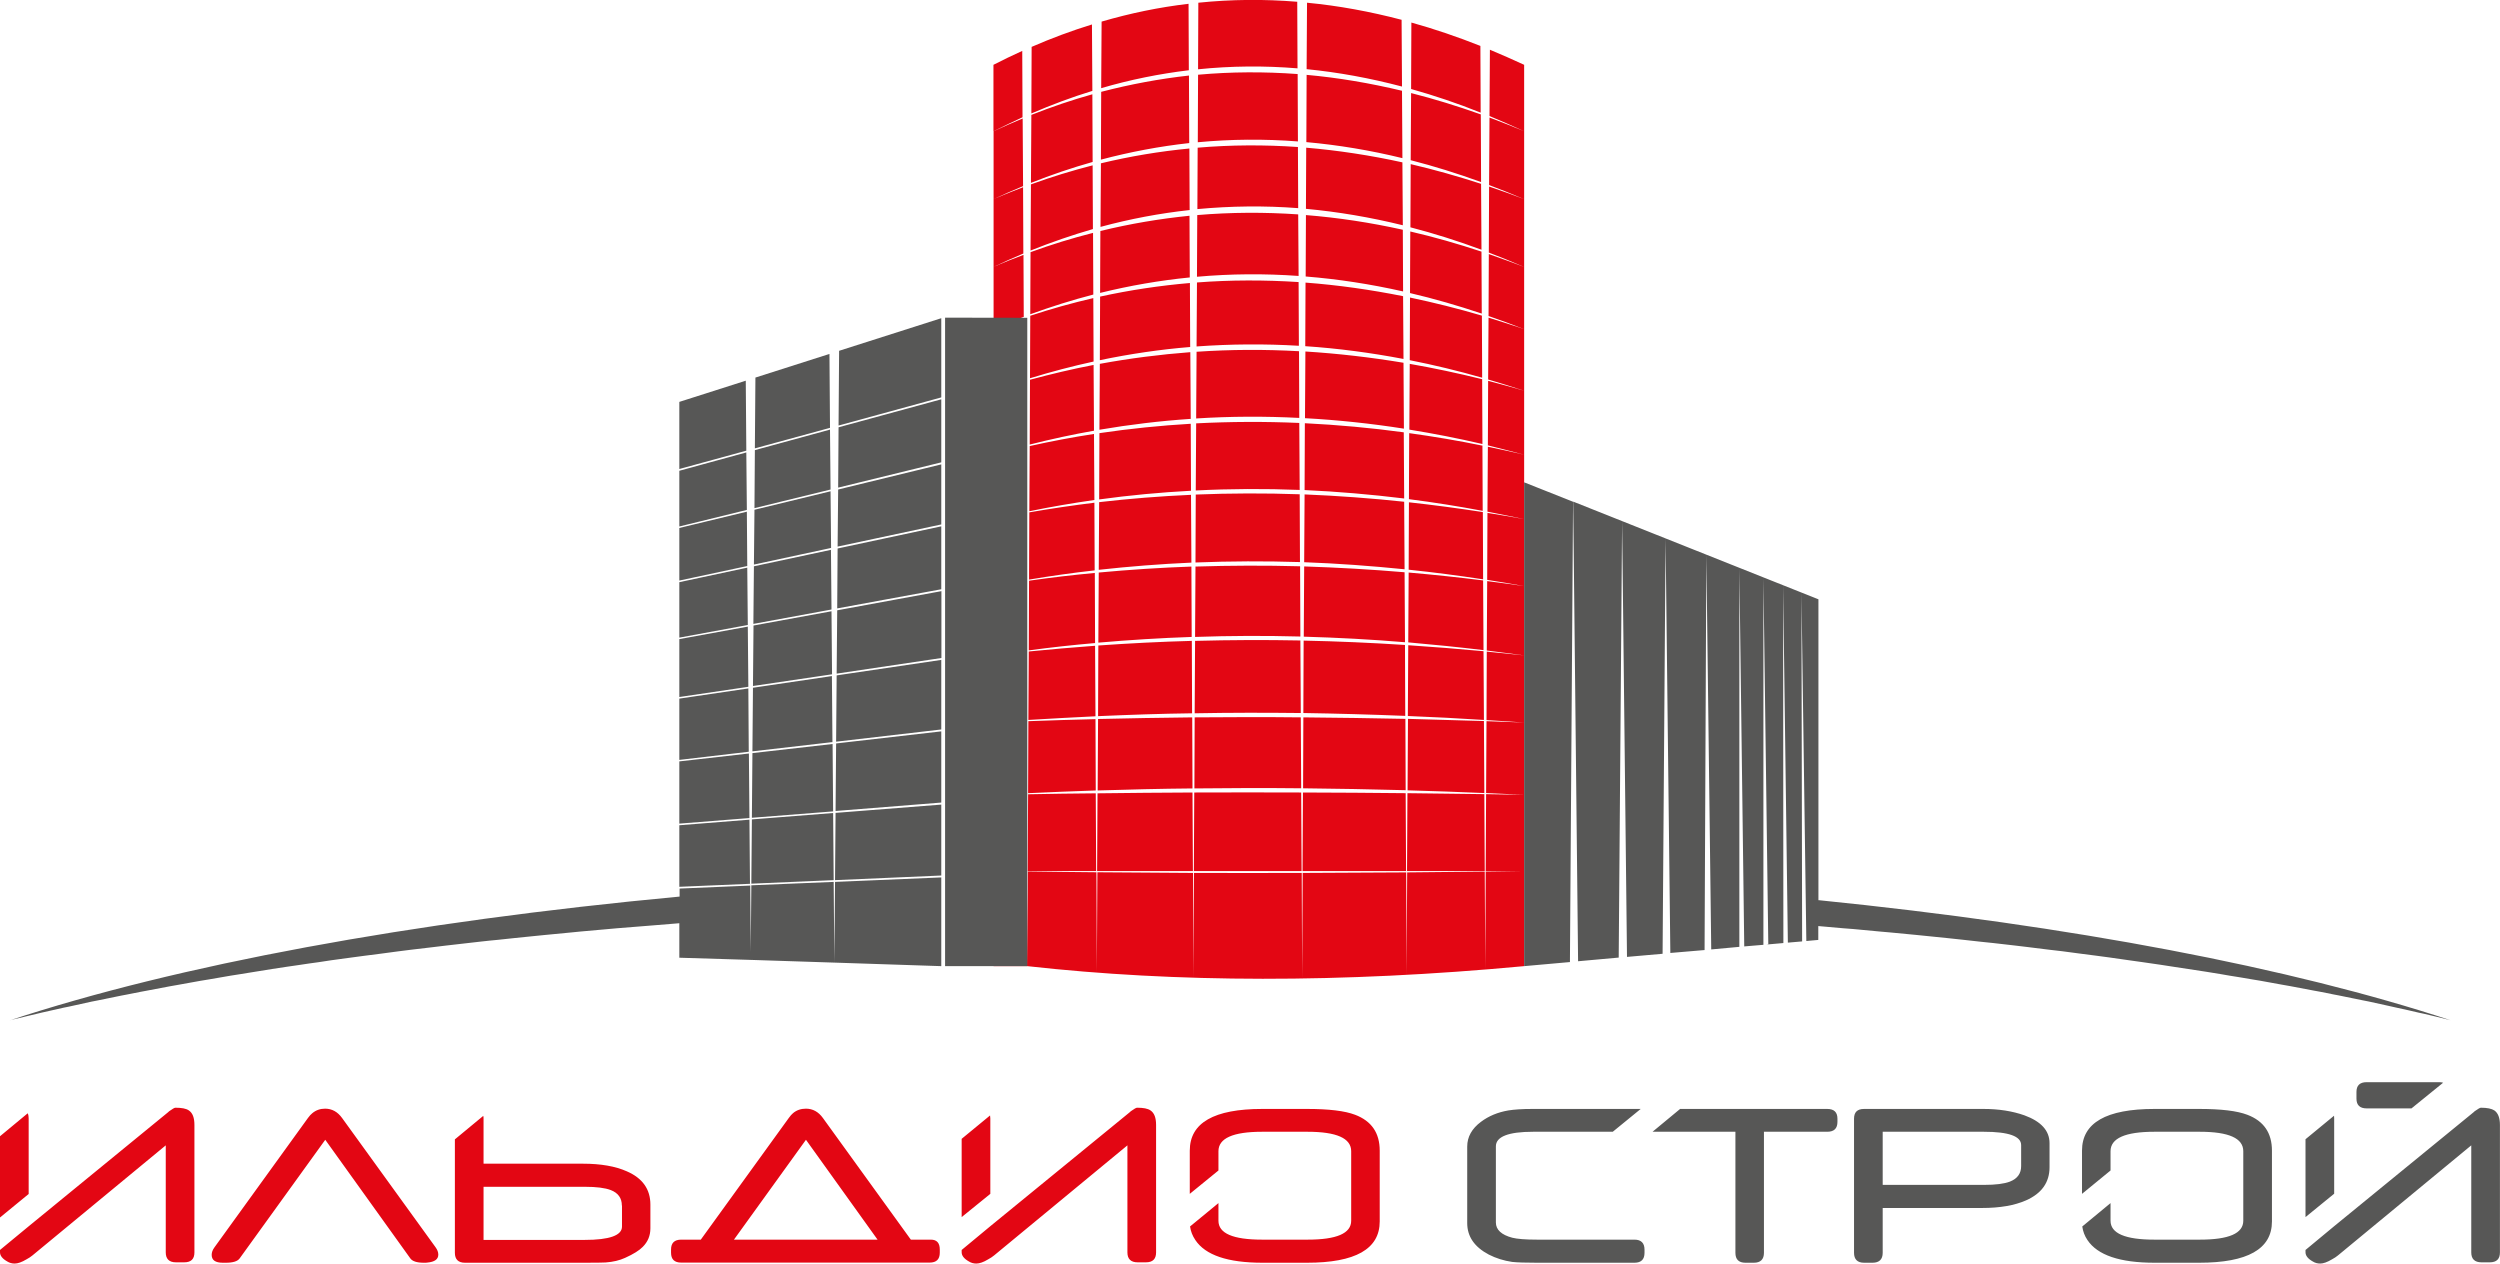 <?xml version="1.0" encoding="UTF-8"?> <svg xmlns="http://www.w3.org/2000/svg" xmlns:xlink="http://www.w3.org/1999/xlink" width="184.005" height="93.003" viewBox="0 0 184.005 93.003" fill="none"><desc> Created with Pixso. </desc><defs></defs><path id="Vector" d="M2.11 87.88L2.11 82.32C2.11 82.17 2.09 82.05 2.04 81.94L0 83.63L0 89.61L2.11 87.88L2.11 87.88ZM14.31 82.8C14.31 82.27 14.18 81.92 13.9 81.73C13.7 81.59 13.37 81.53 12.91 81.53C12.84 81.53 12.69 81.62 12.45 81.79C12.45 81.8 12.34 81.89 12.13 82.06L2.12 90.25L0 92L0 92.17C0 92.42 0.18 92.65 0.54 92.85C0.7 92.95 0.88 93 1.08 93C1.31 93 1.6 92.9 1.95 92.69C2.12 92.6 2.27 92.5 2.39 92.4L12.2 84.3L12.2 92.18C12.2 92.66 12.45 92.91 12.95 92.91L13.56 92.91C14.06 92.91 14.31 92.67 14.31 92.18L14.31 82.8L14.31 82.8ZM32.05 91.79L25.18 82.29C24.85 81.83 24.43 81.6 23.93 81.6C23.57 81.6 23.25 81.71 22.98 81.94C22.88 82.02 22.78 82.13 22.67 82.28L15.79 91.8C15.64 92 15.58 92.19 15.58 92.36C15.58 92.75 15.85 92.94 16.4 92.94L16.63 92.94C17.16 92.94 17.49 92.83 17.64 92.62L23.94 83.89L30.2 92.62C30.35 92.83 30.68 92.94 31.19 92.94L31.34 92.94C31.38 92.94 31.41 92.94 31.44 92.93C31.99 92.88 32.26 92.69 32.26 92.34C32.26 92.16 32.19 91.98 32.05 91.79L32.05 91.79ZM47.87 88.66C47.87 87.53 47.29 86.71 46.13 86.21C45.3 85.84 44.22 85.65 42.91 85.65L35.59 85.65L35.59 82.35C35.59 82.27 35.59 82.2 35.57 82.13L33.48 83.86L33.48 92.21C33.48 92.69 33.73 92.94 34.22 92.94L43.01 92.94C43.9 92.94 44.43 92.93 44.58 92.92C45.12 92.88 45.6 92.77 46.01 92.58C46.63 92.3 47.06 92.03 47.31 91.77C47.68 91.4 47.87 90.95 47.87 90.41L47.87 88.65L47.87 88.66ZM45.78 88.73L45.78 90.28C45.78 90.93 44.86 91.26 43.03 91.26L35.59 91.26L35.59 87.35L43.04 87.35C43.9 87.35 44.53 87.43 44.95 87.59C45.5 87.8 45.77 88.19 45.77 88.73L45.78 88.73ZM54.02 91.24L59.32 83.89L64.59 91.24L54.02 91.24ZM60.57 82.29C60.24 81.83 59.82 81.6 59.32 81.6C58.95 81.6 58.63 81.71 58.37 81.93C58.27 82.01 58.17 82.13 58.06 82.28L51.58 91.24L50.14 91.24C49.64 91.24 49.39 91.48 49.39 91.97L49.39 92.2C49.39 92.69 49.64 92.93 50.14 92.93L68.42 92.93C68.92 92.93 69.17 92.69 69.17 92.2L69.17 91.97C69.17 91.48 68.95 91.24 68.51 91.24L67.04 91.24L60.57 82.29L60.57 82.29ZM72.89 87.86L72.89 82.32C72.89 82.24 72.88 82.17 72.87 82.1L70.78 83.82L70.78 89.58L72.89 87.87L72.89 87.86ZM85.09 82.8C85.09 82.27 84.96 81.92 84.68 81.73C84.48 81.59 84.15 81.53 83.69 81.53C83.62 81.53 83.47 81.62 83.23 81.79C83.23 81.8 83.12 81.89 82.91 82.06L72.89 90.25L70.78 92L70.78 92.17C70.78 92.42 70.96 92.65 71.32 92.85C71.48 92.95 71.66 93 71.86 93C72.09 93 72.39 92.9 72.73 92.69C72.9 92.6 73.05 92.5 73.17 92.4L82.98 84.3L82.98 92.18C82.98 92.66 83.23 92.91 83.73 92.91L84.34 92.91C84.84 92.91 85.09 92.67 85.09 92.18L85.09 82.8L85.09 82.8ZM99.45 89.85L99.45 84.73C99.45 83.78 98.38 83.3 96.24 83.3L92.89 83.3C90.75 83.3 89.68 83.78 89.68 84.73L89.68 86.15L87.57 87.87L87.57 84.69C87.57 82.64 89.35 81.62 92.91 81.62L96.2 81.62C97.8 81.62 98.98 81.76 99.74 82.05C100.95 82.51 101.55 83.39 101.55 84.69L101.55 89.9C101.55 91.93 99.76 92.94 96.2 92.94L92.92 92.94C90.36 92.94 88.72 92.38 87.98 91.27C87.77 90.96 87.64 90.63 87.59 90.27L89.68 88.55L89.68 89.85C89.68 90.78 90.75 91.24 92.89 91.24L96.25 91.24C98.38 91.24 99.45 90.78 99.45 89.85ZM75.23 3.75C74.53 4.07 73.82 4.41 73.12 4.77L73.12 9.66C73.84 9.3 74.55 8.96 75.26 8.63L75.24 3.75L75.23 3.75ZM80.37 1.8C78.88 2.26 77.4 2.81 75.93 3.45L75.91 8.35C77.4 7.71 78.89 7.15 80.4 6.69L80.37 1.8ZM87.48 0.28C85.33 0.53 83.2 0.97 81.08 1.59L81.05 6.49C83.19 5.86 85.35 5.43 87.5 5.17L87.48 0.28ZM95.48 0.13C93.04 -0.07 90.62 -0.05 88.2 0.2L88.18 5.1C90.61 4.85 93.05 4.83 95.5 5.03L95.48 0.13ZM103.17 1.46C100.84 0.85 98.52 0.42 96.2 0.2L96.17 5.09C98.5 5.32 100.84 5.75 103.19 6.37L103.16 1.47L103.17 1.46ZM108.96 3.38C107.27 2.71 105.57 2.13 103.88 1.66L103.86 6.55C105.56 7.03 107.27 7.6 108.98 8.29L108.96 3.38L108.96 3.38ZM103.59 58.38C105.48 58.4 107.36 58.42 109.25 58.45L109.28 64.11C107.37 64.11 105.46 64.11 103.56 64.11L103.59 58.38ZM103.65 47.49C105.5 47.61 107.34 47.76 109.19 47.93L109.22 52.99C107.34 52.87 105.48 52.77 103.62 52.7L103.65 47.49L103.65 47.49ZM103.7 36.97C105.51 37.17 107.33 37.41 109.14 37.69L109.16 42.64C107.33 42.36 105.5 42.12 103.68 41.93L103.7 36.97L103.7 36.97ZM103.75 26.78C105.53 27.09 107.31 27.47 109.09 27.91L109.11 32.68C107.31 32.26 105.52 31.91 103.73 31.62L103.76 26.78L103.75 26.78ZM103.81 17.04C105.54 17.44 107.29 17.94 109.04 18.52L109.06 23.08C107.3 22.49 105.54 21.98 103.78 21.57L103.8 17.04L103.81 17.04ZM103.86 6.85C105.56 7.28 107.27 7.81 108.99 8.42L109.01 13.4C107.28 12.77 105.55 12.23 103.83 11.79L103.86 6.85ZM103.81 16.73C105.54 17.18 107.29 17.73 109.04 18.38L109.01 13.53C107.28 12.97 105.55 12.48 103.83 12.08L103.81 16.72L103.81 16.73ZM103.76 26.51C105.53 26.86 107.31 27.29 109.09 27.8L109.07 23.23C107.3 22.71 105.54 22.27 103.78 21.9L103.76 26.51ZM103.7 36.74C105.51 36.97 107.32 37.26 109.13 37.6L109.11 32.8C107.31 32.43 105.52 32.13 103.72 31.88L103.7 36.74L103.7 36.74ZM103.65 47.28C105.49 47.44 107.34 47.63 109.19 47.85L109.16 42.72C107.33 42.49 105.5 42.3 103.68 42.14L103.65 47.28L103.65 47.28ZM103.59 58.17C105.47 58.22 107.36 58.29 109.25 58.37L109.22 53.07C107.36 53.01 105.49 52.96 103.63 52.91L103.6 58.16L103.59 58.17ZM95.9 58.33C98.42 58.34 100.94 58.35 103.46 58.38L103.49 64.11C100.94 64.11 98.4 64.11 95.87 64.11L95.9 58.33ZM95.96 47.15C98.44 47.2 100.92 47.31 103.41 47.47L103.43 52.69C100.92 52.59 98.42 52.52 95.93 52.48L95.95 47.15L95.96 47.15ZM96.02 36.39C98.46 36.49 100.91 36.67 103.35 36.93L103.38 41.9C100.9 41.65 98.44 41.47 95.99 41.38L96.02 36.39ZM96.07 25.87C98.48 26.02 100.89 26.3 103.3 26.7L103.33 31.55C100.89 31.17 98.46 30.91 96.05 30.78L96.08 25.87L96.07 25.87ZM96.12 15.83C98.49 16.02 100.86 16.38 103.25 16.91L103.27 21.45C100.87 20.91 98.48 20.54 96.1 20.35L96.12 15.82L96.12 15.83ZM96.17 5.51C98.51 5.72 100.84 6.12 103.19 6.68L103.22 11.64C100.85 11.06 98.49 10.67 96.15 10.46L96.17 5.51L96.17 5.51ZM96.12 15.37C98.49 15.59 100.86 15.99 103.25 16.58L103.22 11.95C100.85 11.43 98.49 11.07 96.14 10.87L96.12 15.37ZM96.07 25.48C98.47 25.64 100.88 25.96 103.3 26.42L103.27 21.8C100.87 21.32 98.48 20.98 96.09 20.8L96.07 25.48L96.07 25.48ZM96.02 36.07C98.45 36.18 100.89 36.39 103.35 36.69L103.32 31.82C100.9 31.49 98.46 31.27 96.04 31.15L96.02 36.07ZM95.96 46.86C98.43 46.93 100.91 47.06 103.41 47.27L103.38 42.12C100.91 41.91 98.45 41.77 95.99 41.69L95.96 46.86L95.96 46.86ZM95.9 58.02C98.41 58.05 100.93 58.09 103.46 58.16L103.44 52.91C100.94 52.86 98.43 52.82 95.93 52.8L95.91 58.02L95.9 58.02ZM87.9 58.33C90.52 58.32 93.15 58.32 95.77 58.33L95.8 64.11C93.14 64.11 90.5 64.11 87.87 64.11L87.9 58.33ZM87.96 47.17C90.54 47.1 93.13 47.09 95.71 47.14L95.74 52.48C93.12 52.45 90.52 52.45 87.93 52.5L87.96 47.17L87.96 47.17ZM88.01 36.4C90.56 36.3 93.11 36.29 95.66 36.38L95.68 41.37C93.11 41.29 90.54 41.3 87.99 41.4L88.01 36.4ZM88.07 25.89C90.58 25.72 93.09 25.71 95.61 25.85L95.63 30.76C93.09 30.63 90.56 30.64 88.04 30.8L88.07 25.89ZM88.12 15.83C90.59 15.62 93.07 15.61 95.55 15.78L95.58 20.31C93.07 20.13 90.58 20.15 88.1 20.37L88.12 15.83L88.12 15.83ZM88.18 5.5C90.61 5.28 93.05 5.27 95.51 5.45L95.53 10.41C93.06 10.22 90.6 10.24 88.16 10.47L88.18 5.5L88.18 5.5ZM88.13 15.39C90.59 15.16 93.07 15.13 95.55 15.32L95.53 10.82C93.06 10.65 90.6 10.66 88.15 10.87L88.13 15.39L88.13 15.39ZM88.07 25.5C90.57 25.32 93.08 25.3 95.6 25.45L95.58 20.76C93.07 20.6 90.58 20.6 88.1 20.79L88.07 25.5ZM88.02 36.1C90.55 35.97 93.1 35.96 95.66 36.06L95.63 31.13C93.1 31.02 90.57 31.03 88.04 31.16L88.01 36.1L88.02 36.1ZM87.96 46.88C90.53 46.79 93.12 46.78 95.71 46.85L95.69 41.68C93.11 41.61 90.55 41.62 87.99 41.7L87.96 46.88L87.96 46.88ZM87.9 58.03C90.51 58 93.13 57.99 95.77 58.02L95.74 52.8C93.14 52.77 90.54 52.78 87.93 52.8L87.91 58.03L87.9 58.03ZM80.78 58.39C83.11 58.36 85.44 58.34 87.77 58.33L87.8 64.11C85.44 64.11 83.09 64.11 80.75 64.11L80.78 58.39ZM80.84 47.51C83.13 47.35 85.43 47.23 87.72 47.17L87.74 52.5C85.42 52.53 83.12 52.61 80.82 52.71L80.84 47.51ZM80.89 36.96C83.15 36.7 85.4 36.52 87.66 36.42L87.69 41.41C85.41 41.51 83.13 41.69 80.87 41.94L80.9 36.96L80.89 36.96ZM80.95 26.78C83.17 26.37 85.39 26.09 87.61 25.92L87.64 30.83C85.39 30.98 83.15 31.25 80.92 31.63L80.95 26.78L80.95 26.78ZM81 17C83.17 16.47 85.36 16.1 87.55 15.88L87.57 20.42C85.36 20.64 83.16 21.02 80.97 21.56L80.99 17L81 17ZM81.05 6.76C83.2 6.2 85.35 5.8 87.51 5.56L87.53 10.53C85.35 10.77 83.18 11.18 81.03 11.75L81.05 6.76L81.05 6.76ZM81 16.7C83.18 16.11 85.36 15.7 87.56 15.46L87.54 10.93C85.36 11.14 83.19 11.5 81.03 12.02L81 16.71L81 16.7ZM80.95 26.51C83.16 26.05 85.38 25.72 87.6 25.54L87.58 20.83C85.37 21.02 83.16 21.35 80.97 21.83L80.95 26.5L80.95 26.51ZM80.9 36.76C83.14 36.45 85.4 36.24 87.66 36.12L87.64 31.19C85.4 31.32 83.16 31.55 80.92 31.88L80.9 36.76ZM80.84 47.3C83.12 47.1 85.41 46.96 87.71 46.88L87.69 41.7C85.41 41.78 83.13 41.93 80.87 42.14L80.84 47.3ZM80.79 58.18C83.1 58.11 85.43 58.05 87.77 58.03L87.75 52.8C85.44 52.83 83.12 52.86 80.82 52.92L80.79 58.18L80.79 58.18ZM75.67 58.46C77.33 58.43 78.99 58.4 80.65 58.39L80.68 64.11C79 64.11 77.31 64.11 75.64 64.11L75.67 58.46ZM75.72 47.95C77.34 47.79 78.98 47.65 80.6 47.53L80.63 52.72C78.98 52.8 77.33 52.89 75.69 52.99L75.72 47.95ZM75.76 37.71C77.36 37.43 78.95 37.2 80.55 37L80.57 41.98C78.96 42.16 77.34 42.39 75.74 42.66L75.76 37.71L75.76 37.71ZM75.81 27.95C77.37 27.53 78.93 27.16 80.49 26.86L80.52 31.7C78.94 31.98 77.36 32.32 75.79 32.72L75.81 27.95ZM75.85 18.56C77.38 18 78.91 17.53 80.45 17.14L80.47 21.68C78.92 22.08 77.37 22.57 75.83 23.13L75.85 18.56L75.85 18.56ZM75.9 8.46C77.4 7.87 78.89 7.36 80.4 6.94L80.42 11.92C78.9 12.35 77.39 12.86 75.88 13.46L75.91 8.46L75.9 8.46ZM75.85 18.44C77.38 17.83 78.91 17.3 80.44 16.86L80.42 12.17C78.9 12.56 77.39 13.02 75.88 13.57L75.85 18.44ZM75.81 27.84C77.37 27.36 78.93 26.95 80.49 26.61L80.47 21.94C78.92 22.3 77.37 22.73 75.83 23.24L75.81 27.84ZM75.76 37.63C77.35 37.3 78.94 37.03 80.55 36.8L80.52 31.94C78.94 32.18 77.37 32.48 75.79 32.83L75.76 37.63ZM75.72 47.87C77.34 47.65 78.97 47.47 80.6 47.33L80.58 42.17C78.96 42.32 77.35 42.51 75.74 42.74L75.72 47.87ZM75.67 58.38C77.32 58.3 78.98 58.24 80.65 58.18L80.63 52.93C78.98 52.97 77.34 53.02 75.69 53.08L75.67 58.38ZM73.12 71.11L75.61 71.11C86.55 72.33 98.69 72.37 112.18 71.11L112.18 4.77C111.34 4.38 110.49 4.01 109.66 3.66L109.63 8.54C110.48 8.89 111.33 9.27 112.18 9.66C111.33 9.31 110.48 8.97 109.63 8.65L109.6 13.62C110.46 13.94 111.32 14.29 112.18 14.66C111.32 14.33 110.46 14.02 109.6 13.73L109.58 18.59C110.44 18.92 111.31 19.27 112.18 19.65C111.31 19.32 110.44 19 109.58 18.7L109.56 23.26C110.43 23.56 111.31 23.88 112.19 24.23C111.31 23.93 110.43 23.65 109.56 23.38L109.53 27.93C110.42 28.19 111.3 28.47 112.19 28.76C111.3 28.51 110.42 28.26 109.53 28.03L109.51 32.78C110.4 33 111.29 33.23 112.19 33.47C111.3 33.26 110.4 33.07 109.51 32.88L109.48 37.66C110.38 37.83 111.28 38.02 112.19 38.21C111.29 38.05 110.38 37.89 109.48 37.75L109.46 42.68C110.37 42.82 111.27 42.97 112.19 43.14C111.27 43.01 110.37 42.88 109.46 42.77L109.43 47.88C110.35 48 111.26 48.11 112.19 48.24C111.27 48.14 110.35 48.05 109.43 47.96L109.41 53C110.33 53.05 111.26 53.12 112.19 53.18C111.26 53.15 110.33 53.11 109.41 53.08L109.38 58.37C110.31 58.41 111.25 58.46 112.19 58.5C111.25 58.48 110.31 58.46 109.38 58.45L109.35 64.11L112.19 64.11C111.24 64.12 110.29 64.14 109.35 64.15L109.32 71.36L109.28 64.15C107.37 64.17 105.47 64.19 103.57 64.21L103.53 71.75L103.5 64.21C100.96 64.23 98.42 64.24 95.88 64.25L95.84 72.02L95.81 64.25C93.16 64.26 90.52 64.25 87.88 64.25L87.85 71.96L87.81 64.25C85.46 64.24 83.11 64.22 80.77 64.2L80.73 71.58L80.7 64.2C79.01 64.18 77.33 64.17 75.65 64.14L75.62 71.1L75.58 64.14C74.76 64.13 73.95 64.12 73.13 64.11L73.13 58.5C73.94 58.46 74.74 58.41 75.54 58.38L75.51 53.08C74.72 53.11 73.92 53.14 73.13 53.17L73.13 48.24C73.91 48.11 74.7 48 75.49 47.89L75.46 42.77C74.68 42.88 73.9 43 73.13 43.13L73.13 38.2C73.9 38.02 74.66 37.84 75.43 37.69L75.41 32.91C74.65 33.08 73.89 33.26 73.13 33.46L73.13 28.75C73.88 28.48 74.63 28.22 75.38 27.98L75.35 23.4C74.61 23.66 73.87 23.93 73.13 24.22L73.13 19.64C73.86 19.29 74.59 18.97 75.32 18.66L75.3 13.78C74.57 14.06 73.85 14.35 73.13 14.65L73.13 9.66C73.84 9.33 74.55 9.02 75.27 8.72L75.3 13.7C74.57 14 73.85 14.32 73.13 14.65L73.13 19.64C73.86 19.33 74.59 19.03 75.33 18.76L75.35 23.32C74.61 23.6 73.87 23.9 73.13 24.22L73.13 28.75C73.88 28.51 74.63 28.29 75.38 28.08L75.41 32.83C74.65 33.02 73.89 33.24 73.13 33.46L73.13 38.21C73.9 38.05 74.66 37.9 75.43 37.77L75.46 42.71C74.68 42.84 73.9 42.99 73.13 43.14L73.13 48.24C73.92 48.15 74.7 48.06 75.49 47.98L75.51 53.01C74.72 53.06 73.92 53.12 73.13 53.18L73.13 58.5C73.94 58.48 74.74 58.47 75.54 58.46L75.57 64.11L73.13 64.11L73.13 71.11L73.12 71.11Z" fill="#E30613" fill-opacity="1" fill-rule="nonzero"></path><path id="Vector" d="M148.76 85.83L148.76 84.28C148.76 83.63 147.85 83.3 146.01 83.3L138.57 83.3L138.57 87.21L146.02 87.21C146.88 87.21 147.51 87.13 147.93 86.97C148.49 86.75 148.76 86.37 148.76 85.83ZM112.18 71.11L115.66 70.8L115.55 70.81L115.78 36.93L112.18 35.5L112.18 71.11ZM75.61 71.11L69.56 71.11L69.56 23.38L75.61 23.39L75.61 71.11L75.61 71.11ZM69.28 71.11L61.41 70.85L61.46 64.91L69.28 64.58L69.28 71.11ZM61.46 64.78L61.5 59.83L69.28 59.22L69.28 64.44L61.46 64.78ZM61.5 59.7L61.54 54.72L69.28 53.83L69.28 59.07L61.5 59.69L61.5 59.7ZM61.54 54.59L61.58 49.71L69.28 48.57L69.28 53.69L61.54 54.59ZM61.58 49.58L61.62 44.92L69.29 43.51L69.29 48.43L61.58 49.58L61.58 49.58ZM61.62 44.78L61.65 40.37L69.28 38.74L69.28 43.37L61.62 44.78ZM61.65 40.23L61.69 36.03L69.28 34.18L69.28 38.6L61.65 40.23ZM61.69 35.89L61.72 31.45L69.28 29.39L69.28 34.03L61.69 35.89L61.69 35.89ZM61.72 31.32L61.76 25.82L69.28 23.42L69.28 29.25L61.72 31.32L61.72 31.32ZM61.41 70.85L55.25 70.65L55.3 65.16L61.36 64.91L61.41 70.85ZM55.3 65.04L55.34 60.31L61.32 59.84L61.36 64.78L55.3 65.04ZM55.34 60.19L55.38 55.43L61.28 54.76L61.32 59.72L55.34 60.19ZM55.38 55.3L55.42 50.62L61.23 49.76L61.27 54.62L55.38 55.3ZM55.42 50.49L55.46 46.04L61.2 44.99L61.24 49.63L55.42 50.49L55.42 50.49ZM55.45 45.92L55.49 41.68L61.16 40.47L61.2 44.86L55.45 45.92ZM55.49 41.55L55.53 37.52L61.13 36.16L61.17 40.33L55.5 41.55L55.49 41.55ZM55.53 37.4L55.56 33.13L61.09 31.62L61.13 36.03L55.53 37.4ZM55.56 33L55.6 27.79L61.05 26.05L61.09 31.49L55.56 33ZM55.24 70.65L50 70.49L50 67.95L49.9 67.96C49.28 68.01 48.67 68.06 48.06 68.11C47.85 68.12 47.64 68.14 47.44 68.16C46.76 68.21 46.1 68.27 45.44 68.32C45.18 68.35 44.92 68.37 44.66 68.39C44.02 68.45 43.38 68.51 42.75 68.56C42.48 68.59 42.21 68.62 41.94 68.64C41.31 68.7 40.69 68.76 40.07 68.82C39.8 68.84 39.54 68.87 39.27 68.9C38.78 68.95 38.29 69 37.8 69.05C37.43 69.09 37.05 69.13 36.68 69.17C36.22 69.21 35.77 69.26 35.32 69.31C35.01 69.35 34.68 69.39 34.36 69.42C33.84 69.48 33.31 69.54 32.79 69.6C32.49 69.63 32.18 69.67 31.88 69.71C31.34 69.77 30.8 69.84 30.27 69.9C29.95 69.94 29.63 69.98 29.32 70.02C28.89 70.08 28.47 70.13 28.05 70.19C27.63 70.24 27.21 70.3 26.8 70.35C26.48 70.39 26.15 70.44 25.83 70.48C25.34 70.55 24.85 70.62 24.36 70.68C24.05 70.73 23.75 70.77 23.44 70.82C22.97 70.88 22.51 70.95 22.05 71.02C21.73 71.06 21.4 71.11 21.08 71.16C20.72 71.22 20.38 71.27 20.03 71.32C19.59 71.39 19.16 71.46 18.73 71.53C18.37 71.59 18.03 71.65 17.68 71.7C17.44 71.74 17.21 71.78 16.98 71.81C16.44 71.9 15.9 72 15.36 72.09C15.15 72.12 14.95 72.16 14.75 72.19C14.19 72.29 13.64 72.39 13.09 72.49C12.9 72.52 12.71 72.56 12.52 72.59C11.94 72.7 11.35 72.81 10.78 72.92C10.64 72.95 10.49 72.98 10.35 73C9.99 73.07 9.64 73.14 9.29 73.21C9.18 73.23 9.07 73.25 8.97 73.27C8.36 73.39 7.76 73.52 7.16 73.64C7.02 73.67 6.89 73.69 6.75 73.72C6.19 73.84 5.63 73.96 5.07 74.09L4.67 74.17C4.12 74.3 3.57 74.42 3.03 74.54C2.91 74.57 2.78 74.6 2.66 74.63C2.01 74.78 1.39 74.93 0.77 75.08L0.72 75.1C13.05 71.04 30.13 67.85 50.02 65.99L50.02 65.4L55.22 65.18L55.26 70.66L55.24 70.65ZM50 65.27L50 60.74L55.16 60.33L55.2 65.05L50 65.27ZM50 60.62L50 56.04L55.12 55.46L55.16 60.21L50 60.62L50 60.62ZM50 55.93L50 51.42L55.08 50.67L55.11 55.33L50 55.93ZM50 51.3L50 47.04L55.04 46.12L55.08 50.55L50.01 51.3L50 51.3ZM50 46.93L50 42.85L55 41.78L55.04 46L50 46.93ZM50 42.73L50 38.86L54.97 37.66L55 41.66L50 42.73L50 42.73ZM50 38.75L50 34.65L54.93 33.3L54.97 37.53L50 38.75ZM50 34.52L50 29.58L54.89 28.02L54.93 33.17L50 34.52ZM133.82 66.25C152.53 68.14 168.61 71.22 180.36 75.09L180.32 75.08C179.7 74.92 179.06 74.77 178.43 74.62C178.3 74.59 178.17 74.57 178.05 74.54C177.51 74.41 176.96 74.29 176.41 74.17L176.01 74.08C175.46 73.95 174.89 73.84 174.33 73.71C174.2 73.68 174.06 73.66 173.92 73.63C173.33 73.51 172.72 73.38 172.11 73.26C172.01 73.24 171.9 73.22 171.79 73.2C171.45 73.13 171.09 73.06 170.74 72.99C170.59 72.97 170.45 72.94 170.3 72.91C169.73 72.8 169.15 72.69 168.56 72.58C168.37 72.55 168.18 72.51 167.99 72.48C167.44 72.38 166.89 72.28 166.34 72.18C166.13 72.15 165.93 72.11 165.73 72.08C165.19 71.99 164.65 71.89 164.1 71.81C163.87 71.77 163.63 71.73 163.41 71.69C163.06 71.63 162.71 71.58 162.36 71.52C161.92 71.46 161.49 71.38 161.05 71.32C160.7 71.26 160.35 71.21 160 71.16C159.68 71.11 159.36 71.06 159.03 71.01C158.57 70.94 158.11 70.87 157.65 70.81C157.34 70.76 157.03 70.72 156.72 70.68C156.23 70.61 155.74 70.54 155.25 70.47C154.93 70.43 154.6 70.39 154.28 70.34C153.87 70.29 153.45 70.23 153.04 70.18C152.62 70.12 152.19 70.07 151.76 70.01C151.44 69.97 151.13 69.93 150.81 69.9C150.27 69.83 149.74 69.77 149.2 69.7C148.9 69.66 148.59 69.63 148.28 69.59C147.76 69.53 147.24 69.47 146.71 69.41C146.39 69.38 146.08 69.34 145.75 69.31C145.31 69.26 144.85 69.21 144.4 69.16C144.03 69.12 143.65 69.08 143.28 69.04C142.78 68.99 142.29 68.94 141.8 68.89C141.54 68.86 141.27 68.83 141.01 68.81C140.39 68.75 139.76 68.69 139.13 68.63C138.87 68.61 138.6 68.58 138.33 68.56C137.7 68.5 137.06 68.44 136.42 68.38C136.16 68.36 135.9 68.34 135.64 68.32C135.04 68.27 134.44 68.22 133.83 68.16L133.83 69.18L132.95 69.26L132.59 43.62L132.64 69.29L131.59 69.38L131.24 43.08L131.26 69.41L130.02 69.52L130.15 69.49L129.79 42.52L129.79 69.54L128.36 69.66L128.38 69.66L128.02 41.81L128.02 69.69L125.95 69.88L125.59 40.84L125.46 69.92L125.53 69.92L122.94 70.14L122.59 39.64L122.37 70.2L119.75 70.43L119.39 38.36L119.14 70.48L116.15 70.75L115.79 36.92L133.84 44.11L133.84 66.24L133.82 66.25ZM165.11 89.85L165.11 84.73C165.11 83.78 164.05 83.3 161.91 83.3L158.56 83.3C156.42 83.3 155.34 83.78 155.34 84.73L155.34 86.15L153.24 87.87L153.24 84.69C153.24 82.64 155.02 81.62 158.58 81.62L161.86 81.62C163.47 81.62 164.65 81.76 165.41 82.05C166.62 82.51 167.22 83.39 167.22 84.69L167.22 89.9C167.22 91.93 165.43 92.94 161.86 92.94L158.58 92.94C156.02 92.94 154.38 92.38 153.64 91.27C153.43 90.96 153.31 90.63 153.26 90.27L155.34 88.55L155.34 89.85C155.34 90.78 156.42 91.24 158.56 91.24L161.92 91.24C164.05 91.24 165.11 90.78 165.11 89.85L165.11 89.85ZM177.49 81.58L174.19 81.58C173.69 81.58 173.44 81.34 173.44 80.86L173.44 80.37C173.44 79.89 173.69 79.65 174.19 79.65L179.52 79.65C179.63 79.65 179.73 79.66 179.82 79.69L177.49 81.58L177.49 81.58ZM184 82.8C184 82.27 183.86 81.92 183.59 81.73C183.39 81.6 183.06 81.53 182.6 81.53C182.53 81.53 182.38 81.62 182.14 81.79C182.14 81.8 182.03 81.89 181.82 82.06L171.8 90.25L169.69 92L169.69 92.17C169.69 92.42 169.87 92.65 170.23 92.85C170.39 92.95 170.57 93 170.77 93C171 93 171.29 92.9 171.64 92.69C171.81 92.6 171.96 92.5 172.08 92.4L181.89 84.3L181.89 92.18C181.89 92.66 182.14 92.91 182.64 92.91L183.25 92.91C183.75 92.91 184 92.67 184 92.18L184 82.8L184 82.8ZM171.8 87.87L171.8 82.32C171.8 82.25 171.79 82.18 171.79 82.12L169.69 83.85L169.69 89.58L171.8 87.86L171.8 87.87ZM150.85 85.91C150.85 87.03 150.27 87.84 149.12 88.35C148.28 88.72 147.2 88.91 145.89 88.91L138.57 88.91L138.57 92.21C138.57 92.69 138.32 92.94 137.82 92.94L137.2 92.94C136.71 92.94 136.46 92.69 136.46 92.21L136.46 82.34C136.46 81.86 136.7 81.62 137.2 81.62L145.99 81.62C147.11 81.62 148.12 81.78 149 82.09C150.23 82.54 150.85 83.22 150.85 84.14L150.85 85.9L150.85 85.91ZM123.08 83.3L121.63 83.3L123.66 81.62L134.49 81.62C134.99 81.62 135.24 81.86 135.24 82.34L135.24 82.57C135.24 83.06 134.99 83.3 134.49 83.3L129.83 83.3L129.83 92.21C129.83 92.69 129.58 92.94 129.09 92.94L128.47 92.94C127.97 92.94 127.73 92.69 127.73 92.21L127.73 83.3L123.08 83.3L123.08 83.3ZM118.7 83.3L112.84 83.3C111.02 83.3 110.1 83.66 110.1 84.37L110.1 89.98C110.1 90.51 110.51 90.89 111.31 91.1C111.67 91.19 112.27 91.24 113.13 91.24L120.3 91.24C120.79 91.24 121.04 91.49 121.04 91.98L121.04 92.21C121.04 92.7 120.79 92.94 120.3 92.94L113.13 92.94C112.27 92.94 111.66 92.92 111.3 92.88C110.68 92.79 110.11 92.61 109.58 92.34C108.52 91.78 107.99 91.01 107.99 90.02L107.99 84.39C107.99 83.68 108.33 83.07 109 82.57C109.57 82.14 110.25 81.86 111.02 81.73C111.45 81.66 112.04 81.62 112.8 81.62L120.76 81.62L118.69 83.31L118.7 83.3Z" fill="#575756" fill-opacity="1" fill-rule="nonzero"></path></svg> 